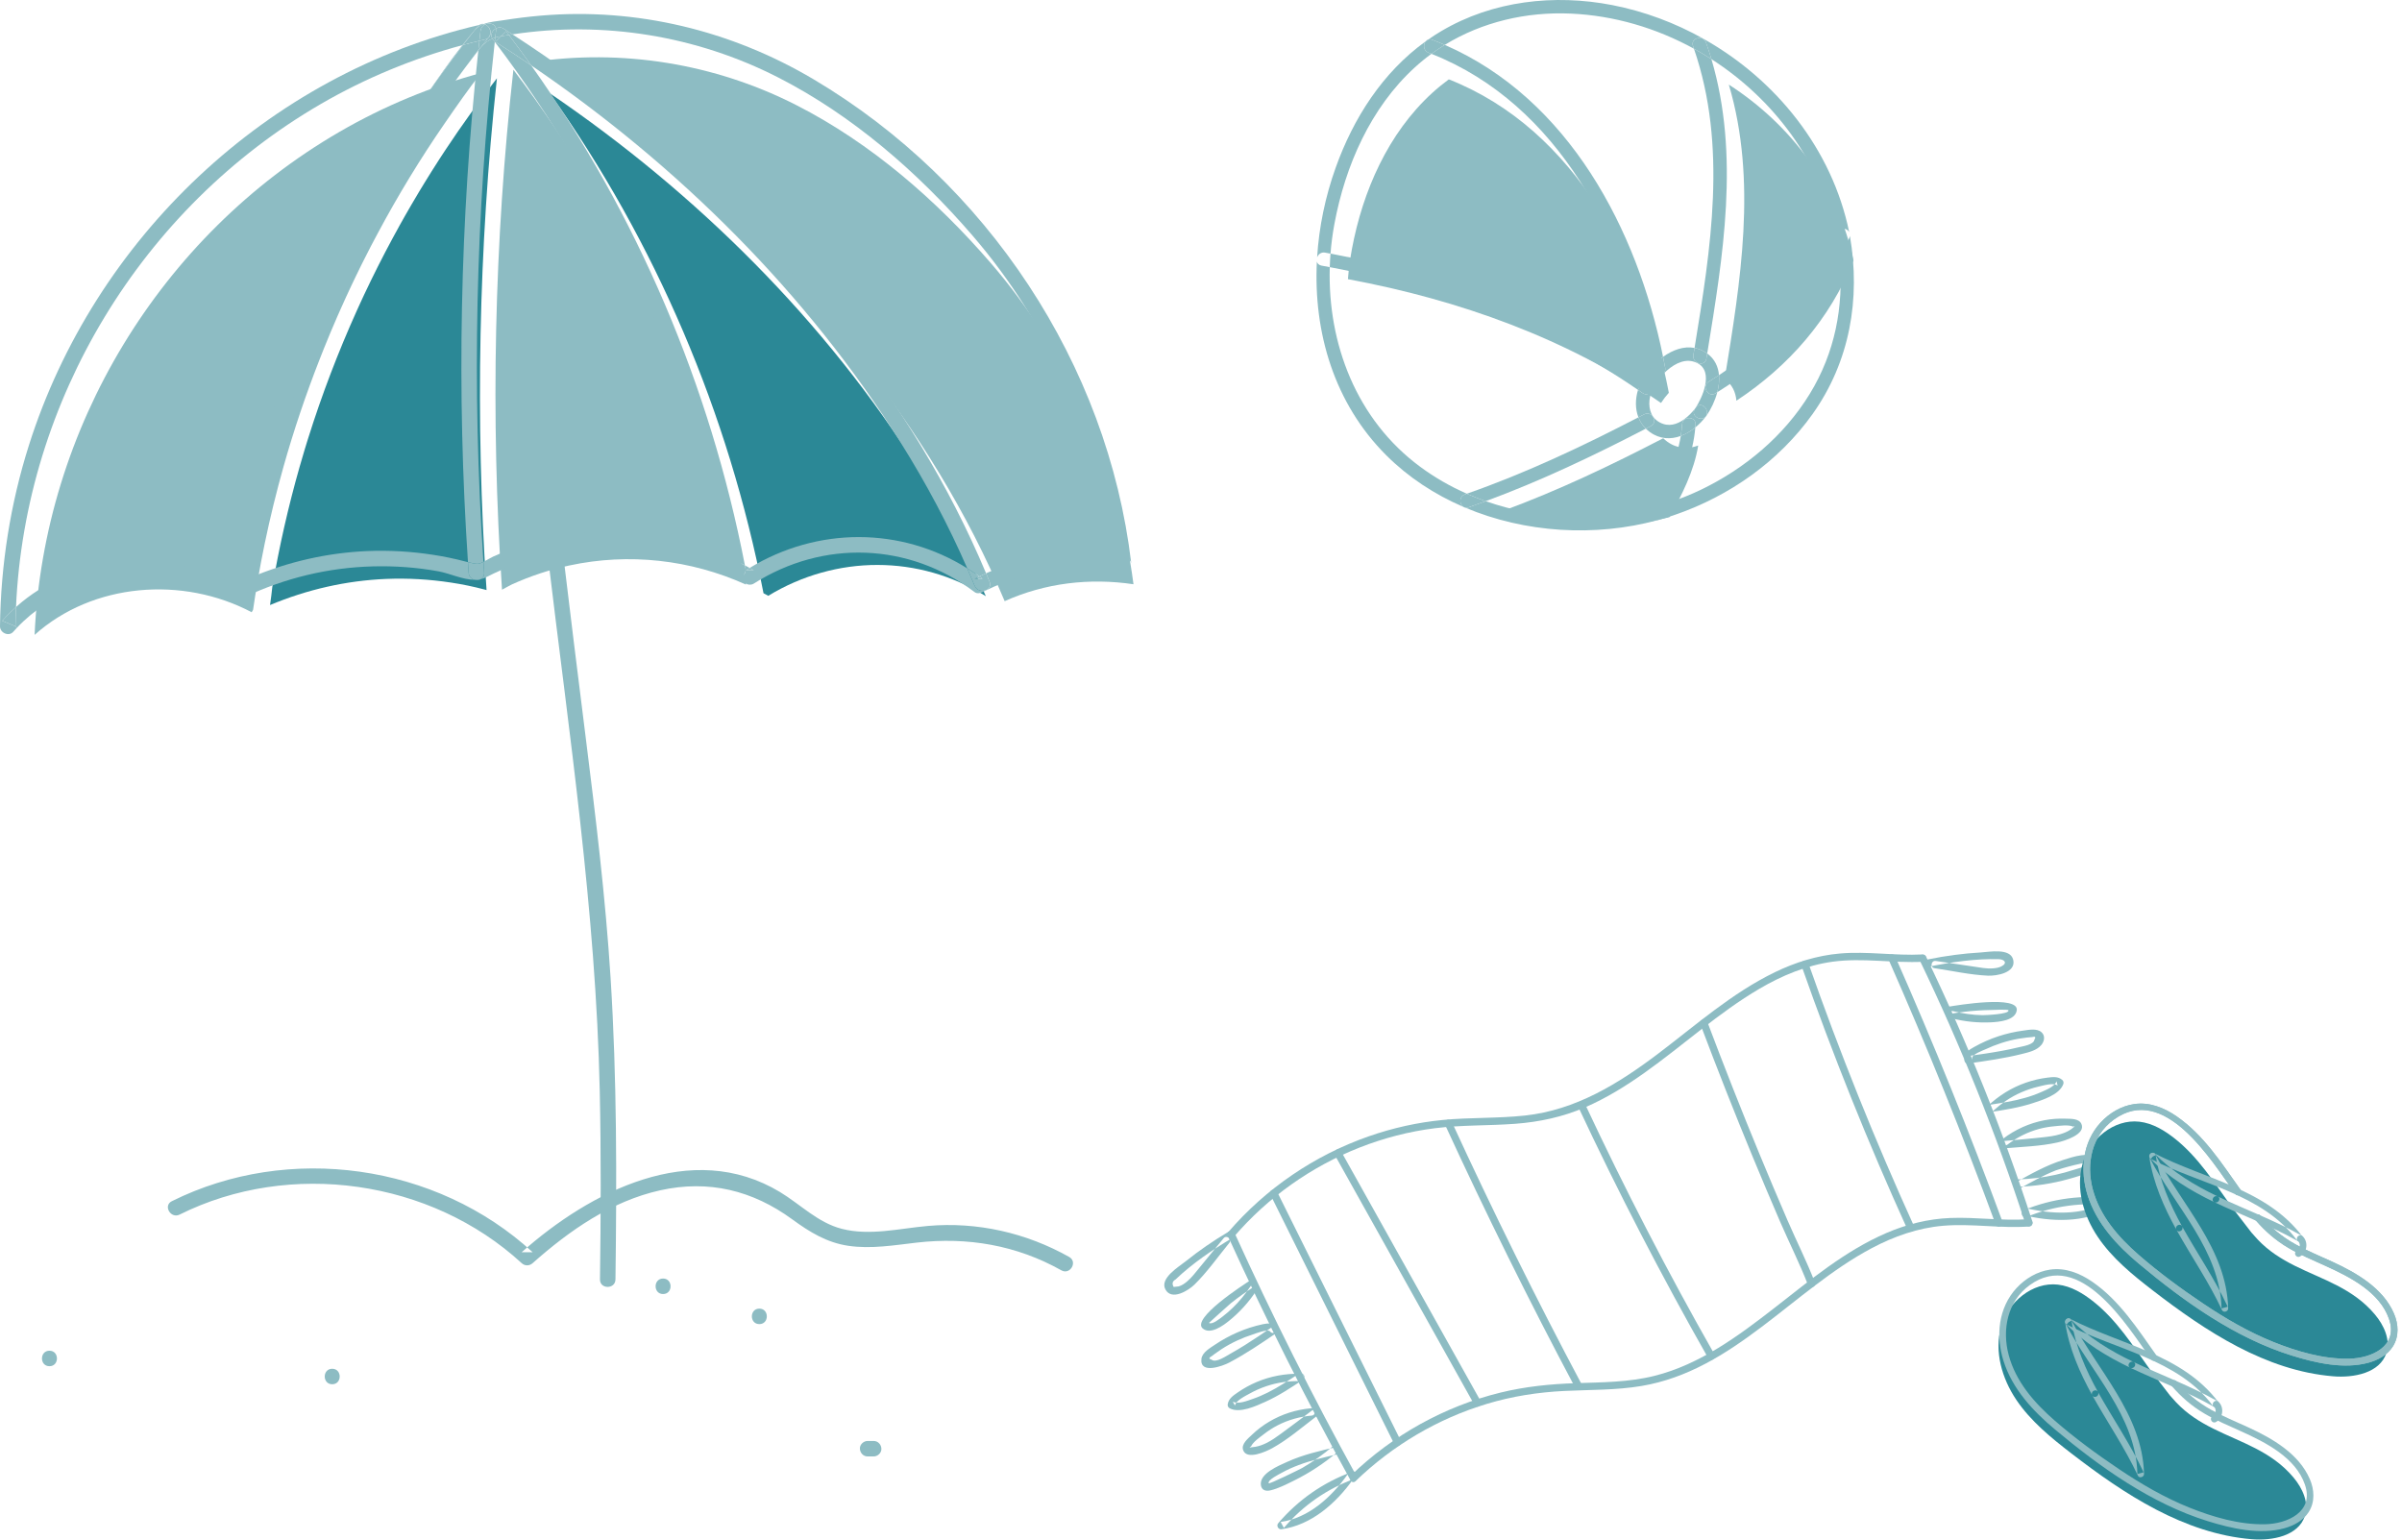 <svg width="343" height="220" viewBox="0 0 343 220" fill="none" xmlns="http://www.w3.org/2000/svg">
<path fill-rule="evenodd" clip-rule="evenodd" d="M161.859 83.438C155.573 82.509 149.264 83.252 143.463 85.852C132.886 60.648 114.538 38.955 93.502 21.777C87.852 17.162 81.959 12.858 75.835 8.891C88.775 6.924 102.071 9.067 113.742 15.026C124.365 20.445 133.716 28.573 141.481 37.568C152.586 50.433 159.668 66.603 161.859 83.438Z" fill="#8DBCC3"/>
<path fill-rule="evenodd" clip-rule="evenodd" d="M68.686 10.428C66.863 12.755 65.164 15.206 63.492 17.631C60.018 22.669 56.825 27.913 53.941 33.319C53.277 34.544 52.635 35.782 52.01 37.03C51.897 37.251 51.785 37.472 51.676 37.694C51.591 37.858 51.511 38.021 51.431 38.189C51.205 38.645 50.98 39.1 50.763 39.562C50.564 39.969 50.37 40.38 50.175 40.79C49.657 41.889 49.149 42.99 48.658 44.101C48.494 44.454 48.34 44.813 48.181 45.176C47.517 46.692 46.875 48.225 46.259 49.759C46.052 50.267 45.848 50.78 45.65 51.299C43.677 56.333 41.943 61.465 40.477 66.672C39.46 70.291 38.566 73.942 37.801 77.622C37.446 79.339 37.115 81.059 36.819 82.785C36.802 82.887 36.782 83.002 36.77 83.126C36.54 84.445 36.327 85.763 36.138 87.087C36.08 87.214 36.012 87.333 35.938 87.435C26.102 82.236 13.269 83.215 4.942 90.668C6.248 61.164 22.86 33.691 48.476 18.829C54.826 15.144 61.616 12.339 68.686 10.428Z" fill="#8DBCC3"/>
<path fill-rule="evenodd" clip-rule="evenodd" d="M131.342 67.303C134.908 73.014 138.093 78.965 140.774 85.141C131.275 79.201 119.385 79.208 109.704 85.088C109.478 84.965 109.253 84.841 109.027 84.722C104.05 59.074 93.636 34.603 78.509 13.32C99.405 27.53 117.946 45.873 131.342 67.303Z" fill="#2B8896"/>
<path fill-rule="evenodd" clip-rule="evenodd" d="M73.311 9.957C89.751 31.632 101.085 56.859 106.531 83.49C98.59 79.9 89.781 78.942 81.34 80.749C78.526 81.346 75.756 82.253 73.07 83.475C72.686 83.65 72.169 83.977 71.686 84.221C70.031 59.472 70.571 34.612 73.311 9.957Z" fill="#8DBCC3"/>
<path fill-rule="evenodd" clip-rule="evenodd" d="M69.478 84.267C69.372 84.24 69.269 84.214 69.172 84.187C67.603 83.771 66.013 83.444 64.406 83.2C61.338 82.733 58.236 82.55 55.135 82.678C49.41 82.918 43.822 84.2 38.56 86.408C38.711 85.497 38.792 84.568 38.881 83.86C39.867 78.087 41.164 72.369 42.764 66.738C42.999 65.921 43.238 65.105 43.482 64.291C43.604 63.88 43.73 63.468 43.857 63.061C43.916 62.871 43.972 62.686 44.034 62.5C45.972 56.338 48.281 50.289 50.936 44.4C51.122 43.975 51.316 43.556 51.511 43.136C51.67 42.786 51.833 42.437 51.998 42.087C53.281 39.361 54.638 36.666 56.068 34.017C56.339 33.507 56.616 33.005 56.896 32.504C56.949 32.401 57.006 32.3 57.062 32.198C57.307 31.756 57.554 31.318 57.802 30.88C58.108 30.34 58.418 29.8 58.731 29.266C59.002 28.805 59.267 28.345 59.545 27.889C59.643 27.721 59.74 27.552 59.843 27.384C60.108 26.947 60.373 26.51 60.642 26.071C60.966 25.54 61.294 25.013 61.625 24.487C61.948 23.974 62.27 23.465 62.598 22.957C62.648 22.881 62.695 22.806 62.743 22.73C63.04 22.272 63.341 21.815 63.642 21.359C65.946 17.878 68.388 14.48 70.96 11.183C68.341 35.45 67.845 59.913 69.478 84.267Z" fill="#2B8896"/>
<path fill-rule="evenodd" clip-rule="evenodd" d="M159.368 80.785C159.452 81.527 160.115 81.877 160.696 81.836C160.54 81.877 160.366 81.886 160.181 81.851C153.589 80.594 146.83 81.337 140.808 84.314L140.794 84.284C141.247 84.098 141.548 83.656 141.304 83.063C141.141 82.665 140.976 82.27 140.808 81.872C146.609 79.272 152.918 78.529 159.204 79.458C159.26 79.9 159.319 80.343 159.368 80.785Z" fill="#8DBCC3"/>
<path fill-rule="evenodd" clip-rule="evenodd" d="M141.305 83.063C141.549 83.656 141.248 84.099 140.795 84.284C140.243 84.514 139.465 84.364 139.173 83.647C138.833 82.816 138.482 81.984 138.12 81.161C138.709 81.524 139.288 81.913 139.854 82.324C139.633 82.43 139.408 82.541 139.187 82.656C139.558 82.656 139.93 82.656 140.302 82.656C140.151 82.545 140.004 82.435 139.854 82.324C140.172 82.164 140.487 82.014 140.81 81.872C140.978 82.27 141.142 82.665 141.305 83.063Z" fill="#8DBCC3"/>
<path fill-rule="evenodd" clip-rule="evenodd" d="M140.302 82.656C139.93 82.656 139.559 82.656 139.187 82.656C139.408 82.54 139.633 82.429 139.854 82.323C140.005 82.434 140.151 82.544 140.302 82.656Z" fill="#8DBCC3"/>
<path fill-rule="evenodd" clip-rule="evenodd" d="M140.809 81.871C140.487 82.013 140.172 82.163 139.854 82.323C139.287 81.912 138.709 81.523 138.119 81.16C135.438 74.984 132.253 69.032 128.687 63.322C115.291 41.891 96.75 23.549 75.854 9.338C74.815 7.873 73.753 6.423 72.663 4.988C72.837 4.958 73.01 4.932 73.182 4.91C79.305 8.878 85.198 13.182 90.848 17.797C111.884 34.975 130.232 56.668 140.809 81.871Z" fill="#8DBCC3"/>
<path fill-rule="evenodd" clip-rule="evenodd" d="M107.627 81.438C107.255 81.438 106.884 81.438 106.512 81.438C106.689 81.328 106.866 81.217 107.048 81.107C107.243 81.217 107.438 81.328 107.627 81.438Z" fill="#8DBCC3"/>
<path fill-rule="evenodd" clip-rule="evenodd" d="M106.512 81.44C106.884 81.44 107.256 81.44 107.627 81.44C107.438 81.33 107.243 81.219 107.049 81.109C116.729 75.228 128.619 75.221 138.119 81.162C138.481 81.985 138.832 82.817 139.172 83.649C139.464 84.365 140.242 84.516 140.794 84.286L140.808 84.316C140.64 84.397 140.467 84.48 140.301 84.569C139.977 84.737 139.499 84.808 139.186 84.569C129.798 77.481 117.559 77.042 107.627 83.351C107.296 83.56 106.843 83.548 106.512 83.351C106.004 83.056 105.495 82.778 104.978 82.507C105.677 82.698 106.633 82.118 106.45 81.162C106.424 81.021 106.397 80.883 106.371 80.743C106.597 80.861 106.822 80.985 107.049 81.109C106.866 81.219 106.689 81.33 106.512 81.44Z" fill="#8DBCC3"/>
<path fill-rule="evenodd" clip-rule="evenodd" d="M106.451 81.16C106.634 82.116 105.678 82.696 104.979 82.505C104.867 82.447 104.761 82.39 104.652 82.334C104.492 82.208 104.372 82.013 104.319 81.744C104.177 80.996 104.027 80.252 103.876 79.509C104.717 79.886 105.552 80.299 106.372 80.741C106.398 80.881 106.425 81.019 106.451 81.16Z" fill="#8DBCC3"/>
<path fill-rule="evenodd" clip-rule="evenodd" d="M104.651 82.333C104.761 82.39 104.867 82.446 104.978 82.505C104.858 82.475 104.748 82.416 104.651 82.333Z" fill="#8DBCC3"/>
<path fill-rule="evenodd" clip-rule="evenodd" d="M87.191 139.662C88.099 153.991 88.076 168.364 87.887 182.718C87.869 184.141 85.657 184.141 85.675 182.718C85.795 173.744 85.839 164.772 85.643 155.799C85.091 130.074 81.238 104.676 78.203 79.169C78.92 78.996 79.64 78.842 80.362 78.715C81.41 87.531 82.516 96.348 83.617 105.16C85.055 116.633 86.462 128.113 87.191 139.662Z" fill="#8DBCC3"/>
<path fill-rule="evenodd" clip-rule="evenodd" d="M80.325 78.411C80.339 78.514 80.348 78.611 80.362 78.714C79.64 78.841 78.92 78.995 78.203 79.168C78.171 78.915 78.145 78.664 78.113 78.411C78.044 77.829 78.379 77.487 78.808 77.386C79.424 77.245 80.23 77.588 80.325 78.411Z" fill="#8DBCC3"/>
<path fill-rule="evenodd" clip-rule="evenodd" d="M78.685 76.769C87.126 74.962 95.936 75.92 103.876 79.51C104.027 80.254 104.177 80.997 104.319 81.745C104.372 82.014 104.492 82.209 104.651 82.335C97.042 78.445 88.551 77.233 80.363 78.716C80.349 78.613 80.34 78.516 80.326 78.413C80.23 77.59 79.425 77.247 78.809 77.388L78.685 76.769Z" fill="#8DBCC3"/>
<path fill-rule="evenodd" clip-rule="evenodd" d="M78.204 79.168C75.208 79.885 72.271 80.973 69.448 82.424C69.195 82.554 68.935 82.646 68.669 82.702C68.961 82.543 69.165 82.239 69.135 81.782C69.1 81.269 69.064 80.752 69.032 80.239C69.515 79.995 70.032 79.667 70.416 79.492C73.103 78.271 75.872 77.363 78.686 76.767L78.81 77.386C78.38 77.487 78.045 77.829 78.114 78.411C78.146 78.664 78.172 78.915 78.204 79.168Z" fill="#8DBCC3"/>
<path fill-rule="evenodd" clip-rule="evenodd" d="M72.662 4.988C73.752 6.423 74.814 7.873 75.853 9.338C74.168 8.193 72.469 7.073 70.756 5.981C71.027 5.71 71.292 5.445 71.561 5.174C71.927 5.109 72.296 5.047 72.662 4.988Z" fill="#8DBCC3"/>
<path fill-rule="evenodd" clip-rule="evenodd" d="M72.664 4.988C72.297 5.046 71.929 5.108 71.563 5.173C71.798 4.94 72.035 4.701 72.271 4.467C72.404 4.639 72.536 4.811 72.664 4.988Z" fill="#8DBCC3"/>
<path fill-rule="evenodd" clip-rule="evenodd" d="M71.872 4.068C72.311 4.348 72.744 4.626 73.181 4.911C73.01 4.932 72.836 4.958 72.663 4.988C72.536 4.811 72.403 4.64 72.27 4.468C72.035 4.702 71.798 4.941 71.562 5.174C71.5 5.183 71.435 5.192 71.371 5.206C71.143 5.245 70.925 5.303 70.722 5.369C70.757 5.052 70.793 4.728 70.828 4.41C70.842 4.286 70.837 4.171 70.819 4.068C71.143 3.891 71.536 3.856 71.872 4.068Z" fill="#8DBCC3"/>
<path fill-rule="evenodd" clip-rule="evenodd" d="M70.756 5.981C72.469 7.072 74.168 8.193 75.853 9.338C90.98 30.621 101.394 55.092 106.371 80.74C105.551 80.298 104.716 79.885 103.875 79.508C98.43 52.877 87.096 27.65 70.655 5.975C70.671 5.772 70.694 5.568 70.721 5.368C70.924 5.303 71.142 5.244 71.37 5.205C71.434 5.191 71.499 5.182 71.561 5.174C71.292 5.444 71.027 5.71 70.756 5.981Z" fill="#8DBCC3"/>
<path fill-rule="evenodd" clip-rule="evenodd" d="M70.314 5.516C69.96 4.971 70.302 4.343 70.819 4.069C70.836 4.171 70.841 4.287 70.827 4.41C70.792 4.729 70.757 5.053 70.721 5.37C70.58 5.41 70.442 5.463 70.314 5.516Z" fill="#8DBCC3"/>
<path fill-rule="evenodd" clip-rule="evenodd" d="M70.722 5.367C70.695 5.567 70.672 5.771 70.656 5.974C70.559 5.842 70.457 5.709 70.359 5.58C70.341 5.559 70.329 5.537 70.315 5.514C70.442 5.461 70.58 5.408 70.722 5.367Z" fill="#8DBCC3"/>
<path fill-rule="evenodd" clip-rule="evenodd" d="M68.665 6.734C69.134 6.221 69.642 5.8 70.315 5.513C70.329 5.536 70.341 5.557 70.359 5.578C70.456 5.708 70.559 5.84 70.656 5.973C67.917 30.628 67.377 55.488 69.032 80.237C68.784 80.365 68.542 80.467 68.333 80.511C68.067 80.573 67.409 80.426 66.825 80.281C65.192 55.927 65.687 31.465 68.306 7.198C68.421 7.044 68.545 6.888 68.665 6.734Z" fill="#8DBCC3"/>
<path fill-rule="evenodd" clip-rule="evenodd" d="M69.762 5.353C70.217 4.782 70.022 4.083 69.601 3.697C70.137 4.109 70.258 5.02 69.691 5.44C69.713 5.41 69.739 5.383 69.762 5.353Z" fill="#8DBCC3"/>
<path fill-rule="evenodd" clip-rule="evenodd" d="M69.094 3.426C69.961 3.096 70.957 3.032 71.948 2.878C73.686 2.604 75.433 2.386 77.186 2.235C90.878 1.055 104.425 4.347 116.216 11.349C140.88 25.995 158.152 51.937 161.538 80.416C161.467 80.085 161.217 79.8 160.768 79.717C160.246 79.619 159.727 79.531 159.205 79.457C157.014 62.622 149.932 46.452 138.827 33.587C131.062 24.592 121.711 16.464 111.088 11.045C99.417 5.086 86.121 2.943 73.182 4.909C72.745 4.625 72.311 4.347 71.872 4.067C71.536 3.855 71.143 3.89 70.819 4.067C70.686 3.391 69.881 3.196 69.28 3.483C69.218 3.457 69.156 3.435 69.094 3.426Z" fill="#8DBCC3"/>
<path fill-rule="evenodd" clip-rule="evenodd" d="M70.818 4.069C70.301 4.344 69.96 4.972 70.313 5.517C69.641 5.804 69.133 6.225 68.664 6.738C69.004 6.305 69.344 5.871 69.691 5.441C70.257 5.022 70.136 4.11 69.6 3.698C69.593 3.685 69.579 3.677 69.57 3.671C69.482 3.592 69.379 3.53 69.278 3.485C69.88 3.199 70.685 3.393 70.818 4.069Z" fill="#8DBCC3"/>
<path fill-rule="evenodd" clip-rule="evenodd" d="M69.279 3.484C69.379 3.528 69.482 3.59 69.571 3.67C69.473 3.595 69.358 3.542 69.234 3.507C69.249 3.498 69.261 3.489 69.279 3.484Z" fill="#8DBCC3"/>
<path fill-rule="evenodd" clip-rule="evenodd" d="M69.279 3.485C69.261 3.49 69.249 3.499 69.235 3.508H69.231C69.151 3.485 69.072 3.473 68.983 3.473C69.017 3.459 69.052 3.446 69.093 3.428C69.155 3.437 69.217 3.459 69.279 3.485Z" fill="#8DBCC3"/>
<path fill-rule="evenodd" clip-rule="evenodd" d="M69.235 3.506C69.359 3.542 69.474 3.595 69.571 3.669C69.58 3.674 69.594 3.683 69.601 3.696C70.022 4.081 70.217 4.781 69.762 5.352C69.739 5.382 69.713 5.409 69.691 5.439C69.58 5.529 69.438 5.595 69.27 5.633C68.996 5.695 68.727 5.763 68.456 5.83C68.509 5.356 68.562 4.881 68.615 4.409C68.665 3.975 68.916 3.674 69.231 3.506H69.235Z" fill="#8DBCC3"/>
<path fill-rule="evenodd" clip-rule="evenodd" d="M69.094 3.428C69.053 3.446 69.018 3.459 68.984 3.473C68.89 3.469 68.793 3.482 68.687 3.505C68.602 3.52 68.515 3.543 68.43 3.565C68.642 3.414 68.873 3.379 69.094 3.428Z" fill="#8DBCC3"/>
<path fill-rule="evenodd" clip-rule="evenodd" d="M69.031 80.242C69.063 80.755 69.098 81.272 69.134 81.785C69.164 82.241 68.96 82.546 68.668 82.705L68.665 82.71C68.367 82.778 68.067 82.802 67.76 82.802C67.332 82.684 66.96 82.348 66.922 81.785C66.886 81.286 66.851 80.787 66.824 80.286C67.408 80.431 68.067 80.578 68.332 80.516C68.541 80.472 68.783 80.369 69.031 80.242Z" fill="#8DBCC3"/>
<path fill-rule="evenodd" clip-rule="evenodd" d="M68.309 7.153C68.424 7.008 68.545 6.87 68.665 6.737C68.545 6.891 68.421 7.047 68.306 7.201C68.306 7.183 68.309 7.165 68.309 7.153Z" fill="#8DBCC3"/>
<path fill-rule="evenodd" clip-rule="evenodd" d="M67.725 4.372C67.73 4.367 67.735 4.358 67.739 4.355C68.102 3.939 68.523 3.665 68.983 3.47C69.071 3.47 69.151 3.482 69.231 3.505C68.915 3.673 68.664 3.974 68.615 4.408C68.562 4.88 68.508 5.355 68.455 5.829C67.677 6.009 66.903 6.208 66.132 6.416C66.654 5.73 67.19 5.05 67.725 4.372Z" fill="#8DBCC3"/>
<path fill-rule="evenodd" clip-rule="evenodd" d="M69.692 5.438C69.345 5.869 69.005 6.302 68.666 6.736C68.545 6.868 68.425 7.006 68.31 7.152C68.36 6.709 68.409 6.267 68.457 5.83C68.728 5.762 68.997 5.695 69.271 5.633C69.439 5.594 69.581 5.529 69.692 5.438Z" fill="#8DBCC3"/>
<path fill-rule="evenodd" clip-rule="evenodd" d="M68.309 7.153C68.309 7.165 68.306 7.183 68.306 7.2C65.734 10.497 63.292 13.895 60.988 17.376C61.979 15.872 62.997 14.387 64.041 12.916C65.058 11.488 66.094 10.072 67.156 8.678C67.575 8.129 67.938 7.613 68.309 7.153Z" fill="#8DBCC3"/>
<path fill-rule="evenodd" clip-rule="evenodd" d="M68.665 82.709C68.403 82.854 68.067 82.886 67.761 82.801C68.067 82.801 68.368 82.776 68.665 82.709Z" fill="#8DBCC3"/>
<path fill-rule="evenodd" clip-rule="evenodd" d="M68.687 3.502C68.793 3.479 68.891 3.467 68.984 3.471C68.524 3.665 68.103 3.94 67.74 4.355C67.891 4.166 68.046 3.975 68.197 3.784C68.271 3.692 68.351 3.621 68.43 3.563C68.515 3.541 68.602 3.518 68.687 3.502Z" fill="#8DBCC3"/>
<path fill-rule="evenodd" clip-rule="evenodd" d="M66.031 6.443C66.583 5.738 67.146 5.05 67.725 4.372C67.19 5.05 66.654 5.729 66.132 6.416C66.102 6.425 66.067 6.434 66.031 6.443Z" fill="#8DBCC3"/>
<path fill-rule="evenodd" clip-rule="evenodd" d="M60.989 17.376C60.688 17.833 60.387 18.289 60.09 18.748C60.387 18.289 60.683 17.833 60.989 17.376Z" fill="#8DBCC3"/>
<path fill-rule="evenodd" clip-rule="evenodd" d="M59.943 18.974C59.616 19.482 59.294 19.992 58.97 20.505C59.288 19.992 59.616 19.482 59.943 18.974Z" fill="#8DBCC3"/>
<path fill-rule="evenodd" clip-rule="evenodd" d="M58.971 20.503C58.641 21.029 58.313 21.556 57.989 22.087C58.313 21.556 58.641 21.029 58.971 20.503Z" fill="#8DBCC3"/>
<path fill-rule="evenodd" clip-rule="evenodd" d="M57.988 22.089C57.719 22.528 57.453 22.965 57.188 23.402C57.404 23.039 57.62 22.685 57.837 22.328C57.887 22.248 57.935 22.169 57.988 22.089Z" fill="#8DBCC3"/>
<path fill-rule="evenodd" clip-rule="evenodd" d="M56.891 23.908C56.613 24.365 56.348 24.825 56.077 25.285C56.343 24.825 56.613 24.365 56.891 23.908Z" fill="#8DBCC3"/>
<path fill-rule="evenodd" clip-rule="evenodd" d="M56.078 25.283C55.764 25.818 55.455 26.357 55.148 26.897C55.455 26.357 55.764 25.818 56.078 25.283Z" fill="#8DBCC3"/>
<path fill-rule="evenodd" clip-rule="evenodd" d="M55.147 26.897C54.899 27.336 54.651 27.773 54.407 28.215C54.651 27.773 54.899 27.336 55.147 26.897Z" fill="#8DBCC3"/>
<path fill-rule="evenodd" clip-rule="evenodd" d="M51.287 29.332C54.172 23.926 57.364 18.682 60.838 13.644C62.51 11.22 64.209 8.769 66.032 6.442C66.067 6.433 66.103 6.424 66.133 6.415C60.567 13.641 55.594 21.307 51.287 29.332Z" fill="#8DBCC3"/>
<path fill-rule="evenodd" clip-rule="evenodd" d="M54.244 28.521C53.964 29.022 53.686 29.524 53.416 30.034C53.686 29.524 53.964 29.022 54.244 28.521Z" fill="#8DBCC3"/>
<path fill-rule="evenodd" clip-rule="evenodd" d="M51.287 29.333C50.627 30.563 49.986 31.796 49.356 33.044C49.981 31.796 50.623 30.557 51.287 29.333Z" fill="#8DBCC3"/>
<path fill-rule="evenodd" clip-rule="evenodd" d="M49.357 33.047C49.164 33.432 48.969 33.816 48.778 34.206C48.858 34.038 48.938 33.875 49.023 33.71C49.132 33.489 49.244 33.268 49.357 33.047Z" fill="#8DBCC3"/>
<path fill-rule="evenodd" clip-rule="evenodd" d="M49.344 38.102C49.179 38.453 49.017 38.801 48.857 39.152C49.022 38.801 49.179 38.453 49.344 38.102Z" fill="#8DBCC3"/>
<path fill-rule="evenodd" clip-rule="evenodd" d="M47.733 41.635C47.916 41.227 48.096 40.821 48.282 40.417C45.628 46.306 43.318 52.355 41.38 58.517C43.177 52.778 45.3 47.138 47.733 41.635Z" fill="#8DBCC3"/>
<path fill-rule="evenodd" clip-rule="evenodd" d="M48.108 35.576C47.91 35.987 47.716 36.394 47.521 36.804C47.716 36.394 47.91 35.983 48.108 35.576Z" fill="#8DBCC3"/>
<path fill-rule="evenodd" clip-rule="evenodd" d="M46.005 40.116C45.845 40.473 45.686 40.831 45.527 41.19C45.686 40.827 45.84 40.468 46.005 40.116Z" fill="#8DBCC3"/>
<path fill-rule="evenodd" clip-rule="evenodd" d="M43.605 45.776C43.398 46.289 43.194 46.802 42.996 47.315C43.194 46.797 43.398 46.283 43.605 45.776Z" fill="#8DBCC3"/>
<path fill-rule="evenodd" clip-rule="evenodd" d="M41.204 59.079C41.077 59.486 40.951 59.899 40.829 60.309C40.951 59.899 41.077 59.486 41.204 59.079Z" fill="#8DBCC3"/>
<path fill-rule="evenodd" clip-rule="evenodd" d="M36.297 79.39C37.274 73.78 38.545 68.227 40.109 62.755C38.509 68.386 37.212 74.104 36.227 79.876C36.248 79.699 36.269 79.535 36.297 79.39Z" fill="#8DBCC3"/>
<path fill-rule="evenodd" clip-rule="evenodd" d="M36.226 79.88C36.138 80.588 36.056 81.517 35.906 82.428C35.871 82.442 35.832 82.454 35.796 82.478C35.933 81.609 36.076 80.743 36.226 79.88Z" fill="#8DBCC3"/>
<path fill-rule="evenodd" clip-rule="evenodd" d="M35.795 82.474C35.831 82.451 35.87 82.439 35.905 82.425C35.825 82.897 35.73 83.372 35.597 83.805C35.659 83.363 35.725 82.917 35.795 82.474Z" fill="#8DBCC3"/>
<path fill-rule="evenodd" clip-rule="evenodd" d="M35.148 73.64C35.912 69.959 36.806 66.308 37.824 62.69C39.289 57.483 41.023 52.351 42.996 47.316C38.983 57.595 35.997 68.26 34.116 79.144C34.129 79.02 34.148 78.905 34.166 78.802C34.461 77.077 34.792 75.357 35.148 73.64Z" fill="#8DBCC3"/>
<path fill-rule="evenodd" clip-rule="evenodd" d="M35.797 82.475C35.726 82.918 35.66 83.364 35.599 83.806C35.593 83.806 35.599 83.809 35.599 83.809C35.522 84.048 35.443 84.275 35.345 84.482C34.85 84.098 34.354 83.717 33.859 83.337C34.499 83.032 35.147 82.744 35.797 82.475Z" fill="#8DBCC3"/>
<path fill-rule="evenodd" clip-rule="evenodd" d="M35.599 83.81C35.558 84.068 35.519 84.328 35.484 84.585C35.44 84.549 35.39 84.514 35.346 84.482C35.443 84.275 35.523 84.049 35.599 83.81Z" fill="#8DBCC3"/>
<path fill-rule="evenodd" clip-rule="evenodd" d="M35.483 84.587C35.519 84.33 35.558 84.07 35.598 83.811C35.598 83.811 35.593 83.808 35.598 83.808C35.731 83.374 35.827 82.9 35.906 82.427C41.168 80.219 46.756 78.938 52.481 78.697C55.581 78.57 58.684 78.752 61.752 79.219C63.359 79.463 64.948 79.791 66.518 80.207C66.615 80.233 66.718 80.26 66.824 80.286C66.851 80.787 66.886 81.286 66.921 81.785C66.96 82.348 67.332 82.684 67.76 82.803C66.09 82.794 64.267 81.905 62.642 81.599C59.54 81.029 56.383 80.803 53.231 80.888C46.91 81.051 40.686 82.546 34.974 85.25C34.921 85.277 34.867 85.294 34.815 85.312C35.027 85.091 35.204 84.808 35.345 84.484C35.39 84.516 35.439 84.551 35.483 84.587Z" fill="#8DBCC3"/>
<path fill-rule="evenodd" clip-rule="evenodd" d="M34.117 79.142C33.993 80.222 33.966 82.039 33.485 83.103C33.674 81.779 33.887 80.46 34.117 79.142Z" fill="#8DBCC3"/>
<path fill-rule="evenodd" clip-rule="evenodd" d="M33.423 83.528C33.608 83.627 33.794 83.728 33.98 83.834C33.78 83.834 33.577 83.834 33.378 83.834C33.391 83.733 33.403 83.63 33.423 83.528Z" fill="#8DBCC3"/>
<path fill-rule="evenodd" clip-rule="evenodd" d="M33.859 83.338C34.354 83.718 34.85 84.099 35.345 84.483C35.204 84.806 35.027 85.09 34.814 85.311C33.956 85.603 33.222 84.913 33.351 84.001C33.358 83.943 33.368 83.89 33.377 83.833C33.575 83.833 33.779 83.833 33.979 83.833C33.793 83.727 33.607 83.626 33.422 83.527C33.438 83.385 33.461 83.244 33.483 83.104C33.965 82.04 33.991 80.223 34.115 79.144C35.996 68.26 38.982 57.594 42.995 47.316C43.194 46.803 43.397 46.29 43.604 45.776C44.22 44.242 44.862 42.71 45.526 41.193C45.685 40.834 45.845 40.476 46.004 40.119C46.494 39.008 47.002 37.907 47.52 36.808C47.715 36.397 47.91 35.99 48.108 35.58C48.326 35.118 48.55 34.663 48.777 34.206C48.968 33.817 49.163 33.433 49.356 33.047C49.986 31.8 50.626 30.566 51.286 29.336C55.594 21.311 60.566 13.645 66.132 6.419C66.904 6.21 67.677 6.012 68.456 5.832C68.408 6.269 68.358 6.711 68.309 7.153C67.937 7.614 67.574 8.13 67.155 8.679C66.093 10.073 65.058 11.489 64.04 12.917C62.996 14.388 61.979 15.873 60.988 17.377C60.681 17.833 60.386 18.29 60.089 18.748C60.041 18.824 59.993 18.899 59.944 18.975C59.616 19.483 59.289 19.992 58.97 20.506C58.639 21.031 58.312 21.559 57.988 22.09C57.935 22.169 57.887 22.249 57.838 22.328C57.62 22.686 57.404 23.04 57.188 23.403C57.086 23.571 56.988 23.739 56.891 23.907C56.613 24.363 56.342 24.824 56.077 25.284C55.764 25.818 55.454 26.358 55.148 26.898C54.9 27.337 54.652 27.774 54.408 28.216C54.351 28.319 54.295 28.42 54.242 28.522C53.962 29.023 53.684 29.526 53.413 30.035C51.984 32.684 50.626 35.38 49.343 38.105C49.179 38.455 49.021 38.804 48.857 39.154C48.662 39.574 48.467 39.993 48.281 40.418C48.096 40.821 47.915 41.228 47.733 41.635C45.3 47.139 43.176 52.779 41.38 58.518C41.318 58.704 41.261 58.89 41.203 59.079C41.075 59.486 40.95 59.898 40.828 60.309C40.583 61.123 40.344 61.939 40.109 62.756C38.545 68.228 37.274 73.781 36.297 79.391C36.269 79.536 36.248 79.701 36.227 79.878C36.076 80.742 35.933 81.607 35.796 82.476C35.147 82.745 34.499 83.033 33.859 83.338Z" fill="#8DBCC3"/>
<path fill-rule="evenodd" clip-rule="evenodd" d="M33.485 83.102C33.462 83.242 33.439 83.383 33.423 83.525C33.379 83.498 33.329 83.473 33.285 83.45C33.359 83.348 33.426 83.229 33.485 83.102Z" fill="#8DBCC3"/>
<path fill-rule="evenodd" clip-rule="evenodd" d="M33.421 83.524C33.401 83.627 33.389 83.729 33.377 83.83C33.203 83.83 33.035 83.83 32.863 83.83C33.026 83.745 33.164 83.618 33.283 83.45C33.327 83.473 33.377 83.498 33.421 83.524Z" fill="#8DBCC3"/>
<path fill-rule="evenodd" clip-rule="evenodd" d="M33.351 84.002C33.222 84.913 33.956 85.603 34.815 85.311C34.275 85.886 33.492 86.051 32.337 85.448C28.975 83.697 25.373 82.63 21.577 82.418C14.442 82.02 7.358 84.444 2.421 89.65L2.212 89.449C2.223 88.528 2.247 87.608 2.288 86.686C10.614 79.232 23.448 78.254 33.284 83.453C33.165 83.621 33.027 83.749 32.864 83.834C33.036 83.834 33.204 83.834 33.377 83.834C33.369 83.89 33.358 83.943 33.351 84.002Z" fill="#8DBCC3"/>
<path fill-rule="evenodd" clip-rule="evenodd" d="M2.288 86.686C2.247 87.608 2.223 88.528 2.212 89.448C1.584 89.186 0.952 88.926 0.324 88.664C0.943 87.96 1.603 87.302 2.288 86.686Z" fill="#8DBCC3"/>
<path fill-rule="evenodd" clip-rule="evenodd" d="M4.129 63.589C13.487 34.067 38.165 10.596 68.43 3.565C68.35 3.624 68.27 3.694 68.196 3.786C68.046 3.978 67.89 4.169 67.739 4.358C67.736 4.362 67.731 4.37 67.725 4.376C67.147 5.053 66.584 5.742 66.032 6.446C58.962 8.357 52.172 11.162 45.822 14.847C20.206 29.709 3.594 57.182 2.288 86.686C1.603 87.302 0.943 87.961 0.324 88.665C0.952 88.927 1.584 89.187 2.212 89.449L2.421 89.651C2.239 89.842 2.062 90.033 1.89 90.231C1.244 90.962 -0.009 90.369 4.61306e-05 89.449C0.103 80.684 1.48 71.95 4.129 63.589Z" fill="#8DBCC3"/>
<path fill-rule="evenodd" clip-rule="evenodd" d="M25.648 173.457C41.43 165.602 61.523 168.47 74.496 180.396C74.955 180.817 75.597 180.807 76.059 180.396C81.315 175.729 87.305 171.541 94.274 169.992C101.199 168.454 107.472 170.006 113.13 174.137C115.606 175.945 118.051 177.46 121.14 177.917C124.399 178.398 127.671 177.832 130.91 177.46C138.151 176.628 145.18 177.832 151.565 181.422C152.808 182.12 153.924 180.21 152.682 179.511C146.536 176.055 139.537 174.462 132.499 175.08C128.471 175.434 124.217 176.522 120.209 175.492C116.781 174.613 114.319 172.01 111.371 170.231C98.758 162.629 84.23 170.19 74.496 178.832C75.017 178.832 75.539 178.832 76.059 178.832C62.321 166.202 41.234 163.234 24.533 171.548C23.258 172.181 24.378 174.091 25.648 173.457Z" fill="#8DBCC3"/>
<path fill-rule="evenodd" clip-rule="evenodd" d="M108.433 189.1C109.856 189.1 109.858 186.888 108.433 186.888C107.01 186.888 107.007 189.1 108.433 189.1Z" fill="#8DBCC3"/>
<path fill-rule="evenodd" clip-rule="evenodd" d="M124.754 205.787C124.468 205.787 124.183 205.787 123.896 205.787C123.316 205.787 122.762 206.295 122.79 206.893C122.817 207.493 123.277 207.999 123.896 207.999C124.183 207.999 124.468 207.999 124.754 207.999C125.333 207.999 125.887 207.492 125.86 206.893C125.834 206.293 125.376 205.787 124.754 205.787Z" fill="#8DBCC3"/>
<path fill-rule="evenodd" clip-rule="evenodd" d="M47.44 197.689C48.863 197.689 48.865 195.477 47.44 195.477C46.016 195.477 46.014 197.689 47.44 197.689Z" fill="#8DBCC3"/>
<path fill-rule="evenodd" clip-rule="evenodd" d="M7.063 195.111C8.485 195.111 8.489 192.899 7.063 192.899C5.64 192.899 5.636 195.111 7.063 195.111Z" fill="#8DBCC3"/>
<path fill-rule="evenodd" clip-rule="evenodd" d="M94.688 184.804C96.11 184.804 96.112 182.592 94.688 182.592C93.265 182.592 93.261 184.804 94.688 184.804Z" fill="#8DBCC3"/>
<path fill-rule="evenodd" clip-rule="evenodd" d="M176.217 176.609C181.056 170.98 187.251 166.593 194.16 163.878C197.607 162.524 201.214 161.588 204.89 161.126C208.706 160.648 212.558 160.777 216.386 160.49C219.83 160.231 223.165 159.514 226.342 158.144C229.357 156.844 232.164 155.098 234.836 153.205C240.362 149.287 245.387 144.643 251.247 141.205C254.471 139.314 257.989 137.848 261.713 137.341C266.001 136.758 270.313 137.569 274.613 137.353C275.287 137.32 275.18 136.276 274.508 136.31C270.586 136.507 266.663 135.834 262.744 136.172C259.501 136.451 256.356 137.433 253.436 138.85C247.311 141.824 242.167 146.398 236.778 150.478C231.089 154.78 225.027 158.518 217.794 159.31C213.886 159.736 209.941 159.567 206.029 159.945C202.43 160.293 198.869 161.087 195.457 162.28C187.711 164.985 180.745 169.734 175.398 175.956C174.958 176.467 175.778 177.121 176.217 176.609Z" fill="#8DBCC3"/>
<path fill-rule="evenodd" clip-rule="evenodd" d="M193.582 211.512C198.864 206.419 205.296 202.607 212.327 200.489C215.929 199.404 219.631 198.828 223.384 198.646C227.055 198.467 230.755 198.546 234.392 197.937C247.56 195.729 256.002 184.236 267.287 178.249C270.452 176.57 273.877 175.363 277.464 175.056C281.567 174.706 285.673 175.459 289.78 175.157C290.453 175.107 290.347 174.064 289.676 174.114C285.938 174.389 282.211 173.795 278.473 173.945C275.326 174.071 272.244 174.848 269.357 176.094C263.441 178.647 258.437 182.859 253.395 186.78C248.219 190.805 242.743 194.856 236.279 196.483C232.597 197.409 228.766 197.409 224.996 197.535C221.372 197.656 217.805 198.013 214.277 198.877C206.281 200.835 198.88 204.959 192.959 210.67C192.48 211.131 193.097 211.98 193.582 211.512Z" fill="#8DBCC3"/>
<path fill-rule="evenodd" clip-rule="evenodd" d="M175.318 176.468C180.715 188.332 186.564 199.983 192.85 211.401C193.174 211.989 194.014 211.36 193.692 210.778C187.453 199.442 181.653 187.869 176.296 176.091C176.019 175.481 175.039 175.854 175.318 176.468Z" fill="#8DBCC3"/>
<path fill-rule="evenodd" clip-rule="evenodd" d="M274.071 137.017C279.977 149.26 285.045 161.893 289.238 174.822C289.447 175.464 290.423 175.085 290.216 174.444C286.023 161.515 280.955 148.882 275.048 136.639C274.757 136.037 273.777 136.41 274.071 137.017Z" fill="#8DBCC3"/>
<path fill-rule="evenodd" clip-rule="evenodd" d="M175.369 175.945C173.257 177.202 171.229 178.592 169.313 180.13C168.341 180.911 165.556 182.554 166.422 184.153C167.315 185.8 169.712 184.298 170.58 183.445C172.402 181.653 173.927 179.469 175.547 177.493C175.974 176.972 175.156 176.317 174.727 176.84C173.582 178.237 172.436 179.634 171.29 181.03C170.731 181.712 170.189 182.44 169.512 183.01C169.156 183.308 168.761 183.592 168.305 183.716C168.069 183.742 167.832 183.768 167.596 183.793C167.33 183.329 167.419 182.973 167.866 182.727C170.277 180.425 173.136 178.487 175.993 176.787C176.572 176.443 175.945 175.603 175.369 175.945Z" fill="#8DBCC3"/>
<path fill-rule="evenodd" clip-rule="evenodd" d="M178.62 182.802C177.558 183.477 170.069 188.312 171.752 189.728C172.845 190.646 174.654 189.312 175.48 188.65C176.997 187.434 178.297 185.988 179.378 184.374C179.751 183.819 178.936 183.159 178.559 183.721C177.823 184.82 176.994 185.846 176.041 186.765C175.574 187.216 175.084 187.64 174.568 188.034C174.226 188.296 173.081 189.235 172.637 188.929C172.637 188.929 175.456 186.366 175.737 186.141C176.859 185.242 178.031 184.415 179.243 183.644C179.812 183.282 179.187 182.44 178.62 182.802Z" fill="#8DBCC3"/>
<path fill-rule="evenodd" clip-rule="evenodd" d="M193.106 210.187C188.985 211.68 185.356 214.209 182.518 217.548C182.231 217.886 182.537 218.457 182.98 218.397C187.259 217.812 190.804 214.667 193.222 211.255C193.611 210.707 192.794 210.049 192.403 210.602C190.154 213.775 186.872 216.807 182.876 217.354C183.03 217.636 183.184 217.918 183.338 218.201C186.059 215 189.534 212.595 193.483 211.164C194.118 210.935 193.741 209.958 193.106 210.187Z" fill="#8DBCC3"/>
<path fill-rule="evenodd" clip-rule="evenodd" d="M190.969 206.626C188.536 207.182 186.075 207.739 183.794 208.778C182.627 209.309 179.77 210.444 180.058 212.135C180.18 212.852 180.789 212.989 181.413 212.842C182.55 212.577 183.7 211.978 184.744 211.465C186.986 210.363 189.07 208.985 190.979 207.372C191.49 206.939 190.871 206.093 190.354 206.53C188.977 207.695 187.512 208.747 185.946 209.648C185.645 209.821 181.219 212 181.163 211.831C180.996 211.34 182.726 210.503 183.004 210.346C183.787 209.906 184.609 209.543 185.45 209.227C187.273 208.542 189.178 208.102 191.073 207.668C191.723 207.52 191.625 206.475 190.969 206.626Z" fill="#8DBCC3"/>
<path fill-rule="evenodd" clip-rule="evenodd" d="M187.207 201.12C185.087 201.308 183.059 201.954 181.227 203.04C180.342 203.563 179.523 204.187 178.782 204.898C178.24 205.418 177.23 206.201 177.508 207.064C178.002 208.597 180.844 207.279 181.677 206.817C183.916 205.579 185.937 203.826 187.968 202.282C188.504 201.874 187.883 201.03 187.344 201.439C185.884 202.551 184.418 203.658 182.936 204.74C182.269 205.226 181.591 205.714 180.848 206.079C180.346 206.325 179.813 206.532 179.259 206.622C179.138 206.637 179.019 206.653 178.898 206.668C178.406 206.753 178.323 206.716 178.649 206.556C178.965 205.895 179.867 205.292 180.422 204.858C181.066 204.353 181.755 203.904 182.484 203.532C183.996 202.759 185.624 202.313 187.312 202.162C187.984 202.103 187.878 201.061 187.207 201.12Z" fill="#8DBCC3"/>
<path fill-rule="evenodd" clip-rule="evenodd" d="M185.673 196.193C183.529 196.148 181.398 196.539 179.423 197.381C178.502 197.774 177.616 198.259 176.792 198.827C176.138 199.278 175.423 199.729 175.312 200.57C175.28 200.815 175.405 201.022 175.618 201.133C177.045 201.882 179.373 200.788 180.692 200.194C182.589 199.341 184.332 198.191 186.058 197.044C186.619 196.67 185.996 195.828 185.434 196.202C184.001 197.154 182.563 198.113 181.02 198.881C180.323 199.229 179.61 199.539 178.873 199.789C178.11 200.049 176.822 200.584 176.042 200.175C176.144 200.362 176.245 200.55 176.346 200.738C176.442 200.021 177.898 199.328 178.478 199.004C179.218 198.588 180.001 198.248 180.804 197.974C182.411 197.425 184.082 197.2 185.777 197.236C186.45 197.25 186.339 196.207 185.673 196.193Z" fill="#8DBCC3"/>
<path fill-rule="evenodd" clip-rule="evenodd" d="M182.211 189.53C181.739 188.888 181.029 188.966 180.318 189.118C179.07 189.385 177.848 189.781 176.678 190.291C175.568 190.776 174.5 191.363 173.496 192.04C172.816 192.501 171.666 193.135 171.561 194.07C171.31 196.326 174.642 195.065 175.523 194.6C177.885 193.354 180.096 191.852 182.301 190.348C182.857 189.969 182.234 189.125 181.677 189.506C180.378 190.393 179.077 191.28 177.742 192.114C177.075 192.53 176.4 192.935 175.713 193.315C175.14 193.633 173.612 194.693 173.012 194.178C172.597 194.062 172.601 193.897 173.022 193.684C173.174 193.563 173.329 193.446 173.486 193.332C173.798 193.101 174.118 192.88 174.444 192.669C175.167 192.201 175.92 191.787 176.702 191.428C177.407 191.102 178.132 190.821 178.873 190.584C179.253 190.462 181.055 189.727 181.369 190.153C181.767 190.696 182.611 190.075 182.211 189.53Z" fill="#8DBCC3"/>
<path fill-rule="evenodd" clip-rule="evenodd" d="M275.445 138.05C278.698 137.39 282.125 136.89 285.455 136.985C286.214 137.007 286.726 137.536 285.794 138.013C285.427 138.201 285.009 138.259 284.604 138.294C283.669 138.372 282.699 138.167 281.778 138.031C279.991 137.766 278.204 137.503 276.417 137.238C275.749 137.14 275.582 138.175 276.25 138.272C278.757 138.644 281.327 139.221 283.86 139.338C285.095 139.395 287.924 138.92 287.482 137.07C287.068 135.342 284.044 135.955 282.832 136.024C280.313 136.168 277.813 136.506 275.341 137.008C274.685 137.141 274.785 138.185 275.445 138.05Z" fill="#8DBCC3"/>
<path fill-rule="evenodd" clip-rule="evenodd" d="M278.354 144.812C279.705 144.579 281.064 144.407 282.434 144.316C283.085 144.274 283.736 144.248 284.389 144.238C284.67 144.234 286.737 144.119 286.797 144.284C287.003 144.852 283.432 144.983 283.121 144.979C281.698 144.962 280.291 144.751 278.913 144.409C278.257 144.246 278.095 145.282 278.745 145.443C280.571 145.895 282.443 146.096 284.323 146C285.409 145.944 287.791 145.756 287.99 144.281C288.285 142.1 279.489 143.555 278.25 143.769C277.588 143.883 277.689 144.926 278.354 144.812Z" fill="#8DBCC3"/>
<path fill-rule="evenodd" clip-rule="evenodd" d="M289.387 173.796C293.273 172.201 297.462 171.644 301.629 172.186C301.552 171.873 301.476 171.56 301.4 171.248C298.075 173.53 293.606 173.491 289.809 172.652C289.148 172.507 288.984 173.542 289.641 173.687C293.725 174.589 298.464 174.533 302.024 172.09C302.392 171.837 302.237 171.209 301.796 171.152C297.451 170.587 293.064 171.154 289.009 172.818C288.386 173.075 288.762 174.053 289.387 173.796Z" fill="#8DBCC3"/>
<path fill-rule="evenodd" clip-rule="evenodd" d="M288.361 169.766C290.056 168.813 291.762 167.861 293.574 167.141C293.98 166.979 298.544 165.62 298.496 166.187C298.477 166.423 296.365 166.991 296.145 167.063C295.271 167.346 294.385 167.588 293.488 167.785C291.725 168.173 289.931 168.377 288.129 168.441C287.453 168.464 287.562 169.508 288.232 169.483C290.665 169.398 293.07 169.033 295.414 168.376C296.567 168.052 297.804 167.707 298.874 167.164C299.478 166.859 299.95 166.345 299.519 165.669C298.621 164.263 295.888 165.265 294.684 165.635C292.226 166.392 289.968 167.67 287.737 168.924C287.152 169.254 287.779 170.094 288.361 169.766Z" fill="#8DBCC3"/>
<path fill-rule="evenodd" clip-rule="evenodd" d="M286.664 163.463C288.015 162.44 289.52 161.676 291.158 161.231C291.892 161.032 292.646 160.905 293.404 160.84C294.116 160.778 295.345 160.589 296.031 160.892C296.307 160.805 296.325 160.84 296.087 160.999C295.945 161.133 295.791 161.251 295.623 161.353C295.203 161.628 294.734 161.813 294.258 161.962C293.407 162.229 292.518 162.335 291.637 162.429C289.812 162.626 287.982 162.791 286.154 162.949C285.481 163.009 285.586 164.052 286.258 163.993C288.743 163.776 291.343 163.705 293.782 163.164C294.72 162.955 297.917 162.019 297.217 160.501C296.857 159.722 295.711 159.787 294.991 159.761C293.964 159.722 292.939 159.793 291.929 159.987C289.78 160.4 287.781 161.301 286.04 162.621C285.504 163.028 286.125 163.873 286.664 163.463Z" fill="#8DBCC3"/>
<path fill-rule="evenodd" clip-rule="evenodd" d="M284.488 158.782C285.719 157.617 287.105 156.66 288.665 155.985C289.443 155.649 290.253 155.375 291.08 155.185C291.726 155.036 293.272 154.569 293.823 155.036C293.772 154.829 293.722 154.622 293.671 154.415C293.382 155.204 292.185 155.643 291.494 155.955C290.725 156.301 289.926 156.576 289.116 156.803C287.457 157.271 285.748 157.528 284.047 157.786C283.381 157.887 283.483 158.93 284.151 158.829C286.201 158.518 288.263 158.197 290.24 157.555C291.62 157.106 294.074 156.355 294.629 154.838C294.712 154.613 294.664 154.375 294.476 154.217C293.872 153.705 293.129 153.807 292.387 153.897C291.334 154.024 290.291 154.271 289.29 154.618C287.26 155.322 285.42 156.466 283.863 157.941C283.381 158.397 283.997 159.247 284.488 158.782Z" fill="#8DBCC3"/>
<path fill-rule="evenodd" clip-rule="evenodd" d="M281.622 151.104C281.568 150.577 283.245 149.983 283.583 149.825C284.286 149.496 285.01 149.21 285.749 148.969C286.566 148.701 287.401 148.492 288.248 148.344C288.63 148.277 289.015 148.221 289.402 148.178C289.658 148.149 289.916 148.126 290.175 148.108C290.63 147.982 290.743 148.101 290.515 148.466C290.422 149.208 288.852 149.418 288.249 149.567C287.444 149.764 286.634 149.932 285.818 150.082C284.206 150.38 282.583 150.606 280.958 150.832C280.291 150.925 280.394 151.968 281.062 151.874C283.641 151.515 286.221 151.148 288.749 150.515C289.704 150.275 290.83 150.028 291.496 149.235C291.936 148.71 292.088 147.913 291.516 147.412C290.847 146.826 289.689 147.079 288.911 147.183C287.713 147.341 286.521 147.615 285.371 147.991C284.156 148.39 282.988 148.911 281.874 149.537C281.194 149.917 280.489 150.339 280.579 151.208C280.649 151.88 281.693 151.776 281.622 151.104Z" fill="#8DBCC3"/>
<path fill-rule="evenodd" clip-rule="evenodd" d="M200.046 205.792C194.152 193.93 188.261 182.066 182.371 170.202C182.074 169.603 181.094 169.975 181.394 170.579C187.283 182.443 193.175 194.307 199.069 206.17C199.367 206.768 200.347 206.397 200.046 205.792Z" fill="#8DBCC3"/>
<path fill-rule="evenodd" clip-rule="evenodd" d="M211.406 200.05C204.758 188.148 198.108 176.247 191.46 164.345C191.132 163.759 190.293 164.387 190.618 164.969C197.266 176.871 203.916 188.773 210.565 200.674C210.892 201.26 211.731 200.633 211.406 200.05Z" fill="#8DBCC3"/>
<path fill-rule="evenodd" clip-rule="evenodd" d="M206.331 160.59C212.179 173.313 218.391 185.867 224.962 198.232C225.275 198.819 226.257 198.449 225.94 197.854C219.369 185.489 213.157 172.935 207.308 160.213C207.028 159.602 206.048 159.976 206.331 160.59Z" fill="#8DBCC3"/>
<path fill-rule="evenodd" clip-rule="evenodd" d="M225.329 157.983C231.061 170.228 237.274 182.244 243.953 194C244.284 194.584 245.125 193.957 244.795 193.376C238.163 181.701 231.999 169.766 226.307 157.605C226.022 156.998 225.043 157.372 225.329 157.983Z" fill="#8DBCC3"/>
<path fill-rule="evenodd" clip-rule="evenodd" d="M242.807 146.271C245.201 152.622 247.691 158.939 250.283 165.213C251.554 168.286 252.847 171.348 254.164 174.402C255.477 177.445 256.994 180.442 258.188 183.531C258.43 184.16 259.409 183.784 259.165 183.154C257.997 180.128 256.51 177.194 255.224 174.214C253.878 171.099 252.558 167.972 251.261 164.836C248.668 158.561 246.179 152.245 243.785 145.893C243.547 145.262 242.569 145.639 242.807 146.271Z" fill="#8DBCC3"/>
<path fill-rule="evenodd" clip-rule="evenodd" d="M273.352 175.197C267.75 162.865 262.7 150.289 258.216 137.51C257.992 136.873 257.015 137.251 257.239 137.887C261.722 150.667 266.773 163.242 272.374 175.574C272.652 176.186 273.631 175.812 273.352 175.197Z" fill="#8DBCC3"/>
<path fill-rule="evenodd" clip-rule="evenodd" d="M269.659 136.984C275.161 149.444 280.269 162.075 284.975 174.857C285.208 175.491 286.185 175.113 285.952 174.48C281.246 161.698 276.138 149.066 270.637 136.607C270.365 135.991 269.386 136.365 269.659 136.984Z" fill="#8DBCC3"/>
<path fill-rule="evenodd" clip-rule="evenodd" d="M242.499 63.629C241.915 67.251 240.169 70.686 238.402 73.856C230.649 75.883 222.201 75.612 214.64 72.948C222.504 70.055 230.068 66.447 237.505 62.587C237.68 62.764 237.873 62.925 238.079 63.075C239.518 64.111 241.074 64.157 242.499 63.629Z" fill="#8DBCC3"/>
<path fill-rule="evenodd" clip-rule="evenodd" d="M264.674 37.196C261.302 45.594 255.431 52.296 247.955 57.224C247.852 56.02 247.361 54.916 246.276 54.128C248.54 40.208 250.945 25.834 246.875 12.086C255.744 17.779 262.484 26.742 264.674 37.196Z" fill="#8DBCC3"/>
<path fill-rule="evenodd" clip-rule="evenodd" d="M238.306 56.094C237.899 56.543 237.54 57.01 237.243 57.471C237.229 57.498 237.209 57.525 237.194 57.551C223.763 48.321 208.443 42.843 192.482 39.869C192.591 38.43 192.784 36.995 193.05 35.572C194.595 27.288 198.216 19.023 204.523 13.268C205.28 12.575 206.07 11.933 206.888 11.333C225.124 18.528 234.824 37.83 238.306 56.094Z" fill="#8DBCC3"/>
<path fill-rule="evenodd" clip-rule="evenodd" d="M262.255 33.889C262.447 34.96 262.593 36.025 262.69 37.094C258.823 45 252.798 51.325 245.226 56.011C245.442 55.2 245.542 54.369 245.468 53.58C252.944 48.652 258.815 41.95 262.186 33.552C262.209 33.663 262.232 33.773 262.255 33.889Z" fill="#8DBCC3"/>
<path fill-rule="evenodd" clip-rule="evenodd" d="M245.467 53.58C245.541 54.369 245.441 55.2 245.226 56.011C245.137 56.07 245.049 56.123 244.961 56.177C244.145 56.678 243.384 55.8 243.564 55.077C243.615 54.865 243.748 54.661 243.99 54.515C244.49 54.211 244.984 53.9 245.467 53.58Z" fill="#8DBCC3"/>
<path fill-rule="evenodd" clip-rule="evenodd" d="M244.387 8.442C248.458 22.19 246.054 36.564 243.787 50.484C243.615 50.359 243.43 50.241 243.225 50.133C242.813 49.915 242.399 49.769 241.979 49.691C244.287 35.51 246.688 20.89 241.891 6.957C242.741 7.424 243.572 7.919 244.387 8.442Z" fill="#8DBCC3"/>
<path fill-rule="evenodd" clip-rule="evenodd" d="M243.617 6.076C243.894 6.866 244.153 7.652 244.387 8.442C243.571 7.918 242.74 7.423 241.891 6.957C241.851 6.833 241.805 6.71 241.763 6.587C241.427 5.65 242.559 5.142 243.233 5.576C243.397 5.684 243.536 5.85 243.617 6.076Z" fill="#8DBCC3"/>
<path fill-rule="evenodd" clip-rule="evenodd" d="M243.786 50.484C243.748 50.73 243.706 50.973 243.666 51.218C243.556 51.915 242.902 52.046 242.401 51.803C242.021 51.62 241.727 51.226 241.812 50.707C241.866 50.368 241.924 50.03 241.978 49.691C242.398 49.768 242.812 49.914 243.225 50.133C243.429 50.241 243.614 50.359 243.786 50.484Z" fill="#8DBCC3"/>
<path fill-rule="evenodd" clip-rule="evenodd" d="M243.253 5.542C253.626 11.37 261.624 21.316 264.058 33.143C264.043 33.117 264.021 33.091 263.997 33.066C263.997 33.059 263.994 33.056 263.989 33.056C263.732 32.62 263.163 32.594 262.739 32.845C262.732 32.848 262.729 32.848 262.724 32.854C262.524 32.951 262.355 33.125 262.255 33.379C262.232 33.436 262.208 33.493 262.185 33.553C259.997 23.098 253.256 14.134 244.387 8.443C244.153 7.653 243.895 6.867 243.618 6.077C243.536 5.851 243.398 5.685 243.233 5.577L243.253 5.542Z" fill="#8DBCC3"/>
<path fill-rule="evenodd" clip-rule="evenodd" d="M242.186 58.186C242.925 57.232 244.236 58.52 243.59 59.482C242.848 60.279 241.371 59.356 242.033 58.382C242.042 58.371 242.043 58.363 242.056 58.352C242.099 58.298 242.145 58.24 242.186 58.186Z" fill="#8DBCC3"/>
<path fill-rule="evenodd" clip-rule="evenodd" d="M243.487 55.062C243.764 53.746 243.595 52.468 242.379 51.856L242.402 51.802C242.902 52.045 243.556 51.914 243.667 51.217C243.707 50.972 243.749 50.729 243.787 50.483C244.872 51.271 245.364 52.376 245.468 53.58C244.984 53.9 244.49 54.211 243.99 54.515C243.749 54.661 243.615 54.865 243.564 55.077L243.487 55.062Z" fill="#8DBCC3"/>
<path fill-rule="evenodd" clip-rule="evenodd" d="M242.056 58.353C242.591 57.556 243.233 56.294 243.487 55.063L243.564 55.078C243.384 55.802 244.146 56.679 244.961 56.179C245.049 56.125 245.137 56.071 245.226 56.013C244.907 57.236 244.333 58.418 243.695 59.352C243.659 59.401 243.625 59.446 243.59 59.483C244.236 58.521 242.925 57.233 242.187 58.187C242.145 58.241 242.099 58.3 242.056 58.353Z" fill="#8DBCC3"/>
<path fill-rule="evenodd" clip-rule="evenodd" d="M240.537 59.933C241.104 59.471 242.171 59.702 242.117 60.628C242.109 60.767 242.099 60.905 242.086 61.045C241.452 61.564 240.752 61.987 240.012 62.257C240.101 61.718 240.163 61.176 240.193 60.628C240.213 60.321 240.347 60.087 240.537 59.933Z" fill="#8DBCC3"/>
<path fill-rule="evenodd" clip-rule="evenodd" d="M242.033 58.382C241.371 59.356 242.848 60.279 243.59 59.482C243.576 59.507 243.561 59.525 243.544 59.548C243.125 60.091 242.628 60.602 242.086 61.045C242.099 60.906 242.11 60.767 242.117 60.628C242.171 59.702 241.105 59.471 240.537 59.933L240.494 59.879C241.086 59.448 241.617 58.897 242.056 58.352C242.043 58.363 242.042 58.371 242.033 58.382Z" fill="#8DBCC3"/>
<path fill-rule="evenodd" clip-rule="evenodd" d="M242.087 61.045C241.784 64.798 240.274 68.366 238.524 71.705C237.667 71.993 236.796 72.255 235.916 72.481C237.682 69.312 239.427 65.876 240.012 62.256C240.753 61.986 241.453 61.563 242.087 61.045Z" fill="#8DBCC3"/>
<path fill-rule="evenodd" clip-rule="evenodd" d="M237.782 52.506C237.685 51.99 237.59 51.478 237.482 50.962C238.836 49.99 240.424 49.39 241.979 49.69C241.925 50.028 241.866 50.367 241.813 50.705C241.728 51.224 242.022 51.618 242.402 51.801L242.379 51.855C242.194 51.757 241.982 51.68 241.748 51.618C240.266 51.236 238.708 52.183 237.543 53.383L237.531 53.371C237.731 53.16 237.847 52.863 237.782 52.506Z" fill="#8DBCC3"/>
<path fill-rule="evenodd" clip-rule="evenodd" d="M237.782 52.508C237.847 52.865 237.731 53.162 237.531 53.373C237.054 53.874 236.085 53.877 235.928 53.019C235.892 52.831 235.858 52.639 235.82 52.451C236.312 51.911 236.873 51.4 237.482 50.964C237.59 51.48 237.685 51.992 237.782 52.508Z" fill="#8DBCC3"/>
<path fill-rule="evenodd" clip-rule="evenodd" d="M238.524 71.704C238.15 72.42 237.762 73.128 237.372 73.82C237.269 74.005 237.135 74.128 236.988 74.202C236.885 74.231 236.781 74.259 236.677 74.29C236.007 74.343 235.281 73.625 235.71 72.851C235.78 72.728 235.846 72.604 235.915 72.48C236.795 72.254 237.666 71.992 238.524 71.704Z" fill="#8DBCC3"/>
<path fill-rule="evenodd" clip-rule="evenodd" d="M239.201 73.515C238.473 73.764 237.736 73.997 236.988 74.204C237.136 74.13 237.269 74.007 237.373 73.823C237.762 73.13 238.15 72.422 238.524 71.707C240.004 71.21 241.452 70.625 242.853 69.957C249.169 66.928 254.768 62.242 258.438 56.237C262.011 50.397 263.306 43.782 262.69 37.095C263.203 36.056 263.674 34.987 264.109 33.889C264.137 33.825 264.155 33.759 264.164 33.702C265.71 42.662 264.155 51.646 258.83 59.133C254.029 65.874 246.996 70.829 239.201 73.515Z" fill="#8DBCC3"/>
<path fill-rule="evenodd" clip-rule="evenodd" d="M236.677 74.292C236.782 74.261 236.885 74.233 236.988 74.204C236.89 74.258 236.785 74.284 236.677 74.292Z" fill="#8DBCC3"/>
<path fill-rule="evenodd" clip-rule="evenodd" d="M240.194 60.628C240.163 61.176 240.101 61.718 240.012 62.256C238.585 62.784 237.031 62.736 235.592 61.702C235.384 61.553 235.192 61.39 235.02 61.213C235.261 61.09 235.501 60.967 235.743 60.84C236.315 60.54 236.328 59.943 236.046 59.524L236.069 59.509C236.305 59.837 236.615 60.117 237.016 60.332C238.262 61 239.47 60.625 240.494 59.878L240.537 59.932C240.347 60.086 240.214 60.32 240.194 60.628Z" fill="#8DBCC3"/>
<path fill-rule="evenodd" clip-rule="evenodd" d="M237.543 53.384C236.943 54.004 236.446 54.692 236.123 55.295C236.058 55.42 235.992 55.549 235.938 55.68L235.887 55.659C236.034 55.265 235.964 54.78 235.53 54.472C235.256 54.28 234.984 54.092 234.707 53.907C234.722 53.881 234.741 53.853 234.756 53.826C235.053 53.366 235.412 52.899 235.82 52.45C235.858 52.638 235.892 52.83 235.927 53.018C236.084 53.877 237.054 53.873 237.531 53.372L237.543 53.384Z" fill="#8DBCC3"/>
<path fill-rule="evenodd" clip-rule="evenodd" d="M235.531 54.473C235.965 54.781 236.034 55.266 235.888 55.66C235.695 56.178 235.138 56.54 234.561 56.135C234.343 55.983 234.122 55.832 233.902 55.681C234.092 55.058 234.364 54.455 234.707 53.908C234.984 54.093 235.257 54.281 235.531 54.473Z" fill="#8DBCC3"/>
<path fill-rule="evenodd" clip-rule="evenodd" d="M237.482 50.962C236.873 51.398 236.312 51.909 235.82 52.449C232.337 34.184 222.637 14.882 204.402 7.688C205.021 7.232 205.656 6.811 206.306 6.41C223.996 14.116 233.799 32.748 237.482 50.962Z" fill="#8DBCC3"/>
<path fill-rule="evenodd" clip-rule="evenodd" d="M235.71 72.852C235.281 73.626 236.007 74.345 236.677 74.291C227.774 76.707 217.794 76.119 209.217 72.493C209.363 72.529 209.526 72.518 209.706 72.457C210.526 72.17 211.341 71.879 212.153 71.575C219.714 74.237 228.163 74.511 235.915 72.481C235.846 72.606 235.779 72.729 235.71 72.852Z" fill="#8DBCC3"/>
<path fill-rule="evenodd" clip-rule="evenodd" d="M235.939 55.681C235.405 56.912 235.311 58.448 236.07 59.51L236.046 59.526C235.792 59.141 235.297 58.905 234.774 59.179C234.503 59.322 234.233 59.461 233.963 59.598C233.484 58.382 233.512 56.986 233.903 55.681C234.123 55.832 234.343 55.983 234.561 56.135C235.138 56.54 235.696 56.178 235.888 55.66L235.939 55.681Z" fill="#8DBCC3"/>
<path fill-rule="evenodd" clip-rule="evenodd" d="M234.773 59.179C235.297 58.905 235.792 59.14 236.046 59.525C236.328 59.944 236.316 60.541 235.743 60.841C235.501 60.967 235.261 61.09 235.02 61.213C234.535 60.744 234.189 60.194 233.962 59.597C234.233 59.46 234.503 59.322 234.773 59.179Z" fill="#8DBCC3"/>
<path fill-rule="evenodd" clip-rule="evenodd" d="M233.962 59.598C234.188 60.195 234.535 60.744 235.019 61.214C227.582 65.073 220.017 68.682 212.153 71.576C211.238 71.257 210.342 70.901 209.457 70.509C217.917 67.554 226.012 63.719 233.962 59.598Z" fill="#8DBCC3"/>
<path fill-rule="evenodd" clip-rule="evenodd" d="M234.707 53.907C234.364 54.453 234.092 55.056 233.902 55.68C220.664 46.548 205.617 41.124 189.889 38.152C189.909 37.509 189.943 36.867 189.995 36.224C205.955 39.197 221.275 44.676 234.707 53.907Z" fill="#8DBCC3"/>
<path fill-rule="evenodd" clip-rule="evenodd" d="M212.154 71.575C211.341 71.88 210.527 72.171 209.707 72.457C209.527 72.519 209.363 72.529 209.217 72.494C209.13 72.46 209.04 72.425 208.956 72.386C208.954 72.386 208.954 72.383 208.954 72.383C208.386 72.001 208.332 70.901 209.199 70.602C209.283 70.57 209.373 70.541 209.457 70.508C210.342 70.901 211.238 71.257 212.154 71.575Z" fill="#8DBCC3"/>
<path fill-rule="evenodd" clip-rule="evenodd" d="M208.956 72.387C209.04 72.425 209.129 72.461 209.217 72.495C209.122 72.476 209.033 72.438 208.956 72.387Z" fill="#8DBCC3"/>
<path fill-rule="evenodd" clip-rule="evenodd" d="M204.51 5.677C205.116 5.908 205.713 6.154 206.306 6.413C205.656 6.813 205.021 7.235 204.402 7.69C204.271 7.636 204.136 7.583 204.002 7.532C203.269 7.252 203.208 6.401 203.555 5.927C203.689 5.827 203.828 5.73 203.966 5.639C204.125 5.593 204.305 5.599 204.51 5.677Z" fill="#8DBCC3"/>
<path fill-rule="evenodd" clip-rule="evenodd" d="M204.509 5.676C204.304 5.597 204.124 5.591 203.966 5.637C204.563 5.213 205.177 4.819 205.813 4.443C213.149 0.1 221.964 -0.883 230.252 0.731C234.818 1.624 239.216 3.272 243.253 5.54L243.233 5.576C242.559 5.142 241.428 5.65 241.763 6.587C241.805 6.71 241.851 6.833 241.891 6.956C236.512 4.001 230.487 2.213 224.296 1.941C217.963 1.659 211.648 3.129 206.305 6.411C205.713 6.153 205.115 5.907 204.509 5.676Z" fill="#8DBCC3"/>
<path fill-rule="evenodd" clip-rule="evenodd" d="M203.966 5.637C203.827 5.728 203.689 5.825 203.555 5.925C203.658 5.788 203.796 5.679 203.966 5.637Z" fill="#8DBCC3"/>
<path fill-rule="evenodd" clip-rule="evenodd" d="M204.001 7.53C204.135 7.581 204.271 7.635 204.402 7.689C203.581 8.289 202.793 8.931 202.035 9.623C195.729 15.379 192.108 23.643 190.561 31.927C190.295 33.351 190.103 34.785 189.995 36.224C189.738 36.175 189.476 36.123 189.218 36.078C188.653 35.975 188.238 36.328 188.081 36.755C188.35 32.4 189.258 28.063 190.728 23.954C193.262 16.861 197.441 10.339 203.555 5.925C203.207 6.399 203.269 7.25 204.001 7.53Z" fill="#8DBCC3"/>
<path fill-rule="evenodd" clip-rule="evenodd" d="M188.71 37.933C189.102 38.005 189.496 38.075 189.889 38.153C189.561 49.078 193.712 59.948 202.789 66.653C204.866 68.189 207.105 69.474 209.457 70.508C209.372 70.541 209.283 70.57 209.198 70.602C208.332 70.901 208.386 72.001 208.954 72.383C204.869 70.624 201.116 68.174 197.961 65.027C190.523 57.609 187.548 47.473 188.045 37.356C188.114 37.633 188.33 37.864 188.71 37.933Z" fill="#8DBCC3"/>
<path fill-rule="evenodd" clip-rule="evenodd" d="M321.504 176.026C321.788 176.358 322.081 176.687 322.383 177.006C323.954 178.675 325.773 179.805 327.672 180.757C331.648 182.746 335.976 183.959 339.136 187.728C340.418 189.259 341.38 191.321 340.772 193.219C339.856 196.079 336.135 196.803 333.143 196.55C323.533 195.745 315.033 190.169 307.397 184.278C304.495 182.041 301.602 179.684 299.556 176.641C297.509 173.599 296.392 169.74 297.385 166.211C298.378 162.683 301.861 159.774 305.503 160.193C307.406 160.412 309.116 161.455 310.615 162.65C313.888 165.255 316.186 168.871 318.659 172.337L321.504 176.026Z" fill="#2B8896"/>
<path fill-rule="evenodd" clip-rule="evenodd" d="M309.868 199.293C310.152 199.625 310.446 199.954 310.748 200.273C312.319 201.942 314.137 203.071 316.036 204.023C320.013 206.014 324.341 207.226 327.5 210.996C328.782 212.525 329.745 214.587 329.136 216.486C328.219 219.346 324.499 220.07 321.507 219.817C311.897 219.011 303.397 213.436 295.761 207.545C292.859 205.308 289.967 202.95 287.92 199.907C285.873 196.866 284.756 193.007 285.749 189.478C286.742 185.949 290.226 183.041 293.866 183.46C295.77 183.679 297.48 184.722 298.98 185.917C302.252 188.522 304.551 192.138 307.023 195.604L309.868 199.293Z" fill="#2B8896"/>
<path fill-rule="evenodd" clip-rule="evenodd" d="M322.784 173.611C324.227 175.278 325.851 176.63 327.781 177.701C329.488 178.649 331.298 179.388 333.07 180.202C336.499 181.778 340.292 183.956 341.854 187.596C342.506 189.115 342.609 190.868 341.687 192.304C340.91 193.517 339.592 194.231 338.235 194.607C334.71 195.582 330.66 194.649 327.263 193.592C319.177 191.075 311.911 185.89 305.472 180.512C302.304 177.867 299.383 174.729 298.112 170.717C296.98 167.148 297.362 163.133 299.972 160.304C301.222 158.95 302.906 157.95 304.742 157.678C306.916 157.355 309 158.181 310.77 159.394C314.705 162.093 317.296 166.198 320.013 170.017C320.367 170.514 319.547 170.987 319.197 170.495C315.749 165.649 309.048 154.669 301.851 159.89C298.68 162.19 297.878 166.224 298.846 169.86C299.859 173.66 302.495 176.684 305.4 179.212C308.293 181.731 311.427 184.032 314.609 186.169C317.782 188.3 321.116 190.238 324.669 191.665C328.02 193.012 331.781 194.105 335.423 194.041C338.628 193.984 342.491 192.275 341.153 188.381C339.823 184.51 335.537 182.346 332.065 180.78C330.279 179.973 328.467 179.212 326.775 178.216C324.986 177.164 323.471 175.846 322.115 174.28C321.718 173.822 322.385 173.15 322.784 173.611Z" fill="#8DBCC3"/>
<path fill-rule="evenodd" clip-rule="evenodd" d="M316.681 170.867C320.654 172.755 324.801 174.273 328.633 176.448C328.418 176.662 328.202 176.879 327.986 177.095C323.011 170.445 314.112 169.122 307.134 165.513C307.325 165.266 307.516 165.019 307.707 164.771C310.248 167.413 313.401 169.287 316.681 170.867C317.229 171.132 316.75 171.948 316.203 171.684C312.852 170.071 309.633 168.138 307.038 165.439C306.659 165.046 307.136 164.452 307.611 164.697C314.795 168.41 323.679 169.768 328.803 176.617C329.101 177.015 328.537 177.481 328.156 177.264C324.323 175.089 320.176 173.572 316.203 171.684C315.654 171.424 316.133 170.607 316.681 170.867Z" fill="#8DBCC3"/>
<path fill-rule="evenodd" clip-rule="evenodd" d="M311.601 175.148C313.746 178.988 316.249 182.626 318.114 186.619C317.821 186.698 317.527 186.778 317.233 186.858C317.021 178.538 310.573 172.341 306.964 165.343C307.252 165.221 307.54 165.1 307.828 164.978C308.372 168.607 309.84 171.957 311.601 175.148C311.895 175.682 311.079 176.159 310.784 175.625C308.988 172.37 307.471 168.932 306.916 165.23C306.843 164.744 307.512 164.346 307.78 164.866C311.483 172.046 317.961 178.318 318.179 186.858C318.191 187.306 317.501 187.53 317.298 187.097C315.432 183.103 312.93 179.465 310.784 175.625C310.486 175.093 311.304 174.616 311.601 175.148Z" fill="#8DBCC3"/>
<path fill-rule="evenodd" clip-rule="evenodd" d="M328.803 176.541C329.666 177.346 329.469 178.879 328.435 179.443C327.901 179.735 327.423 178.919 327.957 178.627C328.472 178.346 328.561 177.608 328.134 177.21C327.688 176.794 328.358 176.126 328.803 176.541Z" fill="#8DBCC3"/>
<path fill-rule="evenodd" clip-rule="evenodd" d="M310.769 197.255C312.213 198.922 313.837 200.273 315.767 201.345C317.473 202.293 319.284 203.031 321.055 203.846C324.485 205.421 328.277 207.6 329.839 211.239C330.492 212.759 330.595 214.511 329.673 215.948C328.895 217.161 327.578 217.874 326.22 218.25C322.696 219.226 318.646 218.293 315.248 217.236C307.162 214.719 299.896 209.533 293.458 204.155C290.29 201.51 287.369 198.373 286.097 194.361C284.966 190.791 285.348 186.777 287.958 183.948C289.208 182.593 290.891 181.594 292.727 181.321C294.901 180.998 296.985 181.825 298.755 183.038C302.69 185.736 305.282 189.842 307.999 193.661C308.352 194.158 307.533 194.631 307.183 194.138C303.734 189.292 297.033 178.313 289.836 183.534C286.666 185.835 285.863 189.867 286.832 193.503C287.844 197.304 290.481 200.328 293.385 202.856C296.278 205.374 299.412 207.676 302.595 209.813C305.767 211.944 309.102 213.882 312.655 215.309C316.005 216.655 319.767 217.749 323.409 217.684C326.614 217.628 330.476 215.919 329.138 212.025C327.808 208.152 323.522 205.989 320.05 204.422C318.264 203.617 316.453 202.856 314.761 201.86C312.972 200.807 311.457 199.489 310.101 197.924C309.704 197.466 310.37 196.794 310.769 197.255Z" fill="#8DBCC3"/>
<path fill-rule="evenodd" clip-rule="evenodd" d="M304.666 194.511C308.639 196.399 312.786 197.916 316.619 200.091C316.403 200.308 316.187 200.522 315.972 200.738C310.997 194.089 302.098 192.765 295.119 189.157C295.311 188.91 295.501 188.662 295.693 188.415C298.234 191.056 301.386 192.931 304.666 194.511C305.215 194.776 304.735 195.592 304.189 195.327C300.839 193.714 297.619 191.781 295.024 189.084C294.645 188.689 295.122 188.095 295.597 188.34C302.781 192.054 311.664 193.411 316.789 200.261C317.086 200.659 316.523 201.124 316.141 200.908C312.308 198.733 308.161 197.216 304.189 195.327C303.639 195.067 304.118 194.251 304.666 194.511Z" fill="#8DBCC3"/>
<path fill-rule="evenodd" clip-rule="evenodd" d="M299.586 198.792C301.732 202.631 304.234 206.269 306.1 210.263C305.806 210.341 305.512 210.422 305.218 210.501C305.007 202.181 298.558 195.985 294.949 188.987C295.237 188.864 295.525 188.743 295.814 188.621C296.357 192.251 297.826 195.6 299.586 198.792C299.88 199.325 299.064 199.803 298.77 199.269C296.974 196.013 295.456 192.575 294.901 188.873C294.828 188.388 295.498 187.989 295.766 188.509C299.468 195.689 305.946 201.961 306.164 210.501C306.176 210.949 305.486 211.173 305.283 210.74C303.417 206.747 300.915 203.108 298.77 199.269C298.472 198.737 299.289 198.259 299.586 198.792Z" fill="#8DBCC3"/>
<path fill-rule="evenodd" clip-rule="evenodd" d="M316.789 200.184C317.652 200.99 317.456 202.522 316.421 203.087C315.887 203.379 315.409 202.562 315.944 202.27C316.458 201.989 316.547 201.252 316.12 200.853C315.674 200.437 316.344 199.77 316.789 200.184Z" fill="#8DBCC3"/>
<path fill-rule="evenodd" clip-rule="evenodd" d="M322.784 173.611C324.227 175.278 325.851 176.63 327.781 177.701C329.488 178.649 331.298 179.388 333.07 180.202C336.499 181.778 340.292 183.956 341.854 187.596C342.506 189.115 342.609 190.868 341.687 192.304C340.91 193.517 339.592 194.231 338.235 194.607C334.71 195.582 330.66 194.649 327.263 193.592C319.177 191.075 311.911 185.89 305.472 180.512C302.304 177.867 299.383 174.729 298.112 170.717C296.98 167.148 297.362 163.133 299.972 160.304C301.222 158.95 302.906 157.95 304.742 157.678C306.916 157.355 309 158.181 310.77 159.394C314.705 162.093 317.296 166.198 320.013 170.017C320.367 170.514 319.547 170.987 319.197 170.495C315.749 165.649 309.048 154.669 301.851 159.89C298.68 162.19 297.878 166.224 298.846 169.86C299.859 173.66 302.495 176.684 305.4 179.212C308.293 181.731 311.427 184.032 314.609 186.169C317.782 188.3 321.116 190.238 324.669 191.665C328.02 193.012 331.781 194.105 335.423 194.041C338.628 193.984 342.491 192.275 341.153 188.381C339.823 184.51 335.537 182.346 332.065 180.78C330.279 179.973 328.467 179.212 326.775 178.216C324.986 177.164 323.471 175.846 322.115 174.28C321.718 173.822 322.385 173.15 322.784 173.611Z" fill="#8DBCC3"/>
</svg>
